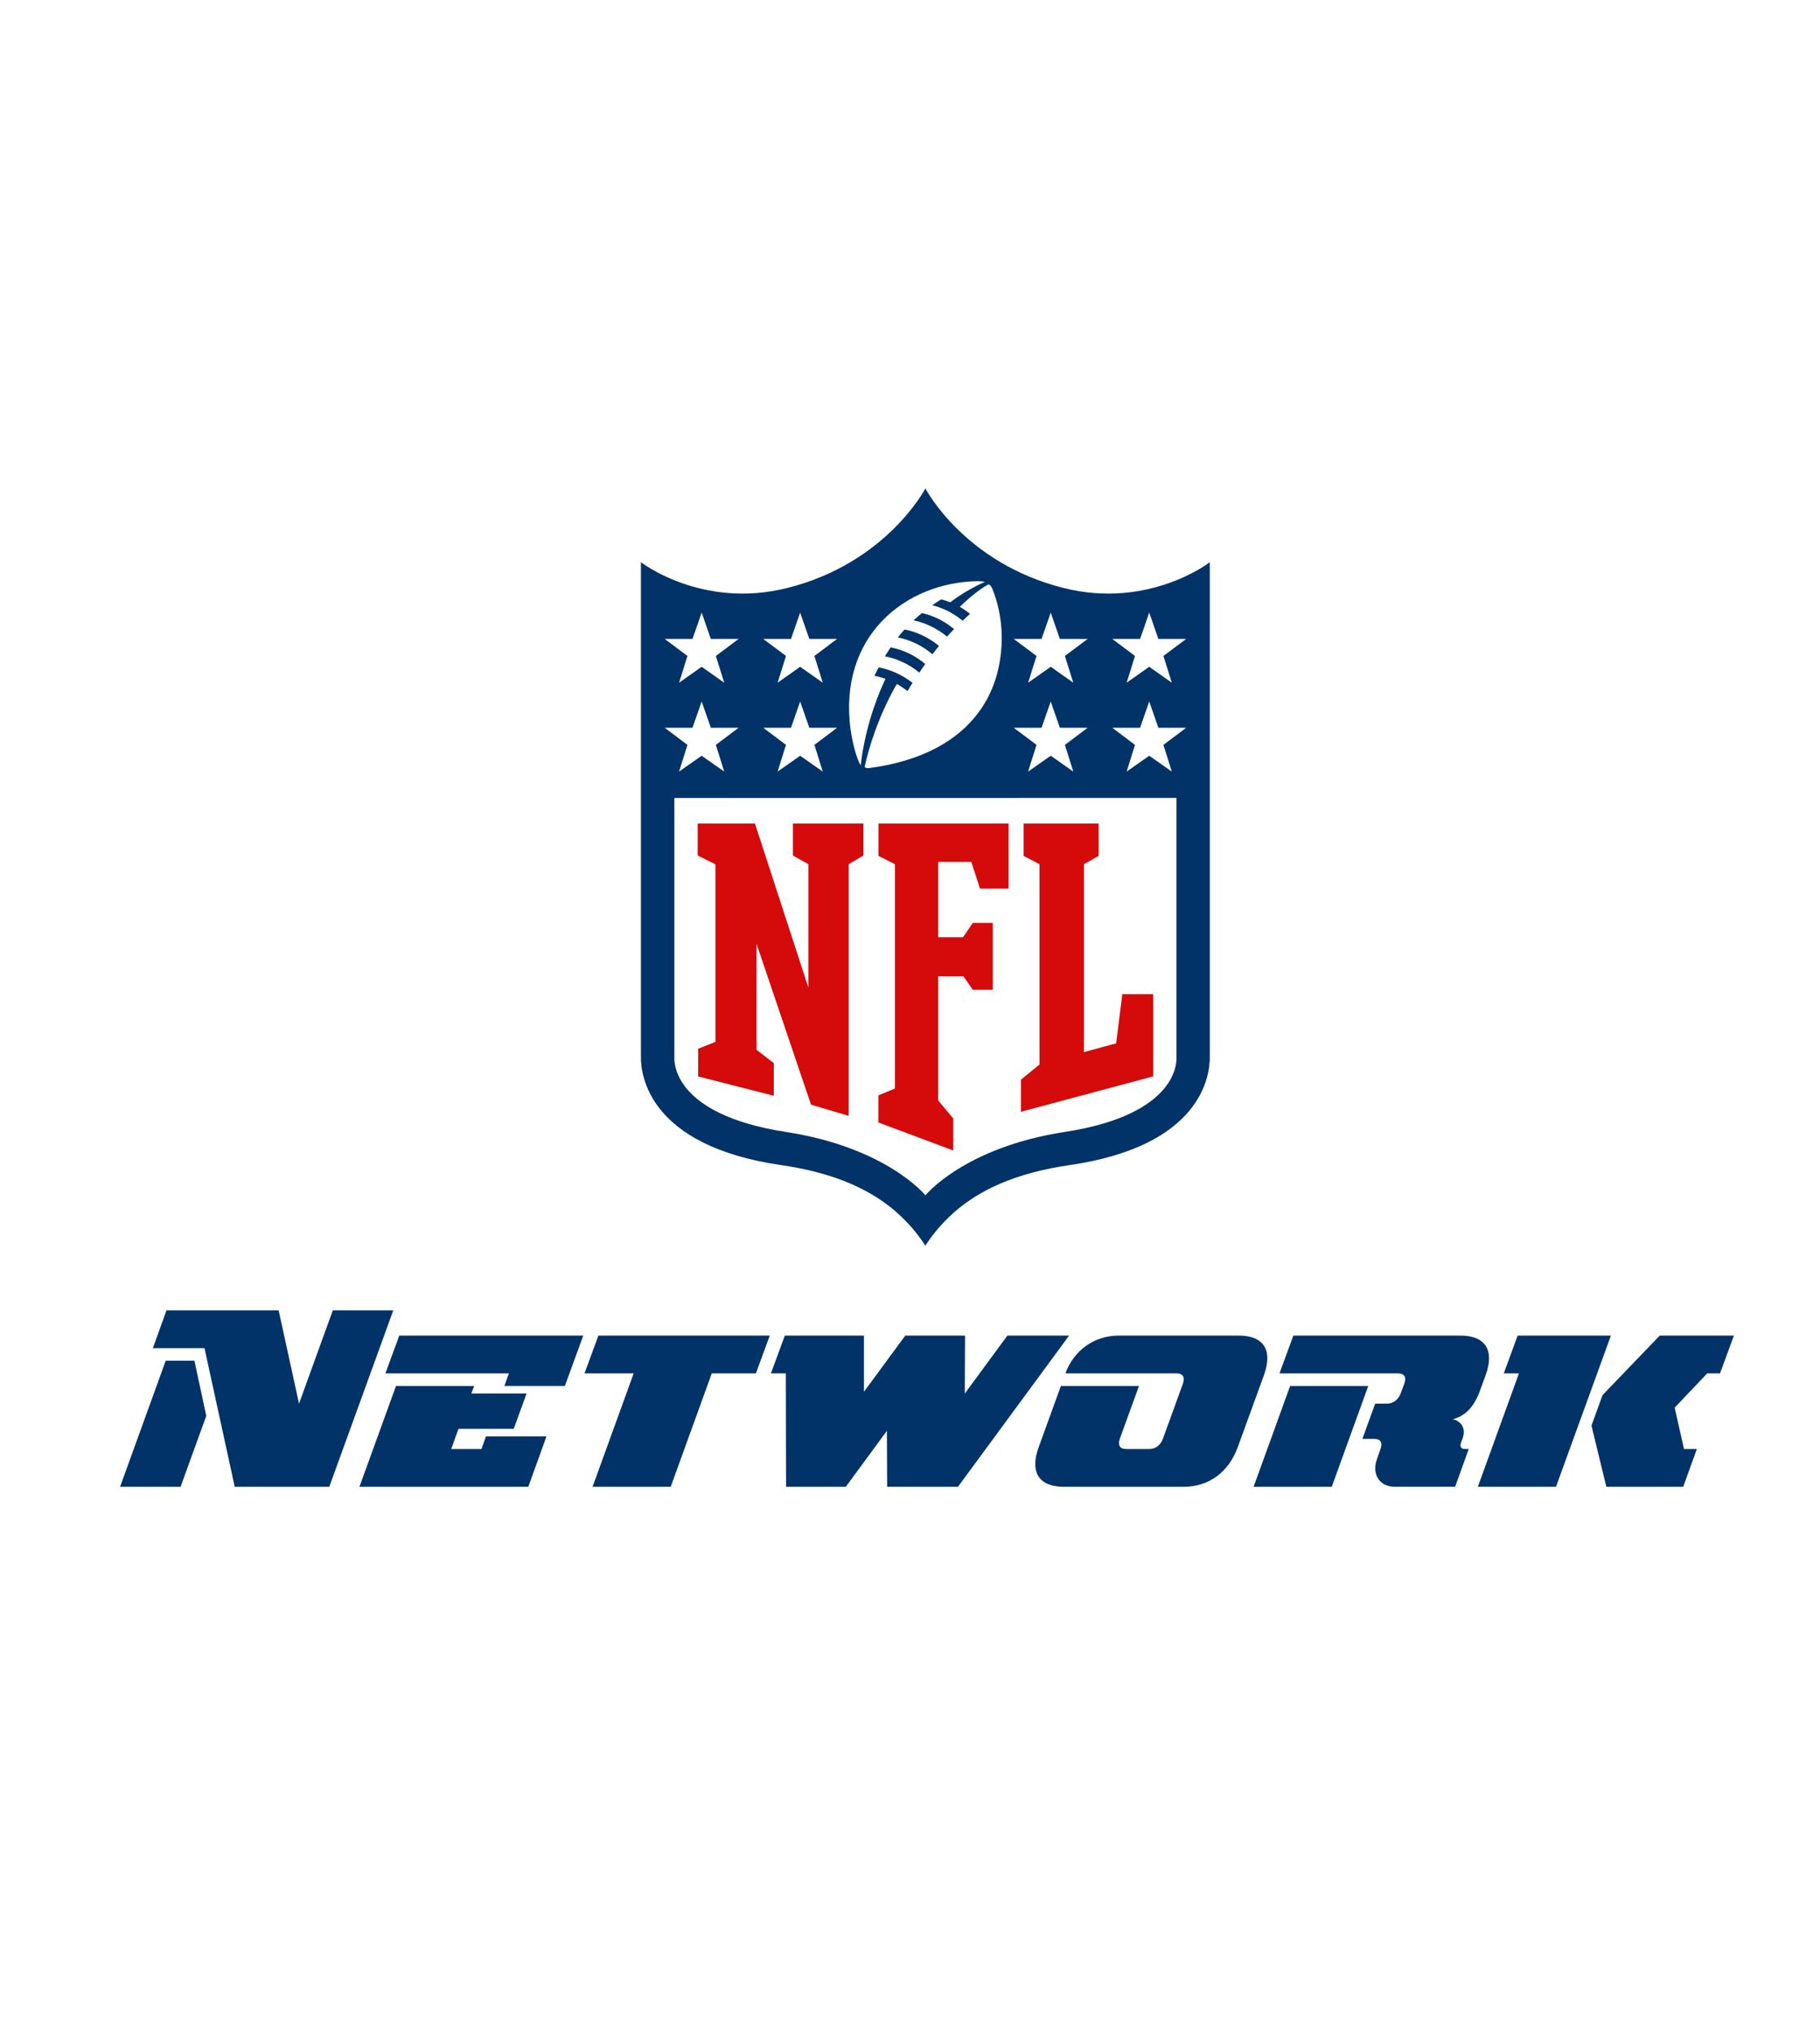 <svg width="86" height="96" viewBox="0 0 86 96" fill="none" xmlns="http://www.w3.org/2000/svg">
<rect width="86" height="96" fill="white"/>
<rect x="10" y="91" width="66" height="5" fill="white"/>
<path d="M43.754 42.277C43.685 42.328 43.606 42.363 43.522 42.38C43.438 42.397 43.352 42.396 43.269 42.376C43.157 42.35 43.054 42.297 42.968 42.223C42.881 42.148 42.814 42.054 42.772 41.948C42.729 42.054 42.662 42.148 42.575 42.223C42.489 42.297 42.386 42.35 42.275 42.376C42.191 42.396 42.105 42.397 42.021 42.38C41.937 42.363 41.858 42.328 41.789 42.277H41.719V44.071C41.721 44.154 41.751 44.233 41.805 44.296C41.895 44.407 42.05 44.478 42.261 44.508C42.402 44.52 42.536 44.577 42.644 44.669C42.692 44.721 42.734 44.779 42.769 44.84C42.805 44.779 42.847 44.721 42.895 44.669C43.002 44.575 43.136 44.518 43.278 44.508C43.489 44.476 43.645 44.404 43.734 44.296C43.788 44.234 43.818 44.154 43.82 44.071V42.277H43.754" fill="white"/>
<path d="M43.772 42.349C43.699 42.399 43.615 42.433 43.528 42.448C43.44 42.464 43.35 42.461 43.264 42.438C43.164 42.416 43.071 42.374 42.988 42.314C42.905 42.255 42.836 42.179 42.782 42.092C42.729 42.179 42.659 42.254 42.577 42.313C42.494 42.373 42.4 42.415 42.301 42.438C42.215 42.461 42.125 42.464 42.037 42.448C41.95 42.433 41.866 42.399 41.793 42.349V44.071C41.793 44.13 41.818 44.379 42.281 44.444C42.436 44.459 42.582 44.522 42.699 44.624C42.732 44.654 42.76 44.688 42.782 44.725C42.806 44.688 42.834 44.655 42.866 44.624C42.983 44.522 43.129 44.459 43.284 44.444C43.748 44.377 43.772 44.13 43.772 44.071V42.349Z" fill="#013369"/>
<path d="M42.782 44.544C42.782 44.544 42.917 44.377 43.266 44.323C43.666 44.262 43.655 44.073 43.655 44.064V43.16H41.907V44.065C41.907 44.074 41.896 44.263 42.297 44.323C42.645 44.38 42.78 44.544 42.782 44.544" fill="white"/>
<path d="M42.369 43.825V43.395L42.315 43.366V43.253H42.56V43.366L42.508 43.395V44.272L42.378 44.234L42.189 43.674V44.043L42.25 44.09V44.205L41.987 44.137V44.04L42.047 44.016V43.4L41.987 43.368V43.256H42.187L42.369 43.825" fill="#D50A0A"/>
<path d="M42.819 44.22L42.87 44.283V44.395L42.609 44.298V44.204L42.668 44.179V43.399L42.611 43.37V43.257H43.066V43.484H42.967L42.937 43.392H42.823V43.655H42.908L42.942 43.606H43.011V43.837H42.942L42.908 43.79H42.82L42.818 44.22" fill="#D50A0A"/>
<path d="M43.106 44.256V44.143L43.172 44.089V43.392L43.117 43.363V43.25H43.378V43.363L43.327 43.392V44.044L43.439 44.013L43.462 43.842H43.57V44.127L43.106 44.256" fill="#D50A0A"/>
<path d="M41.955 42.978L41.876 42.92H41.972L42.004 42.828L42.035 42.92H42.132L42.053 42.978L42.083 43.07L42.004 43.016L41.925 43.07L41.955 42.978" fill="white"/>
<path d="M42.297 42.978L42.218 42.92H42.315L42.346 42.828L42.378 42.92H42.474L42.396 42.978L42.425 43.07L42.346 43.016L42.268 43.07L42.297 42.978" fill="white"/>
<path d="M41.955 42.672L41.876 42.614H41.972L42.004 42.522L42.035 42.614H42.132L42.053 42.672L42.083 42.765L42.004 42.708L41.925 42.765L41.955 42.672" fill="white"/>
<path d="M42.297 42.672L42.218 42.614H42.315L42.346 42.522L42.378 42.614H42.474L42.396 42.672L42.425 42.765L42.346 42.708L42.268 42.765L42.297 42.672" fill="white"/>
<path d="M43.628 43.068L43.549 43.014L43.47 43.068L43.5 42.976L43.421 42.917H43.518L43.549 42.825L43.581 42.917H43.678L43.599 42.976L43.628 43.068" fill="white"/>
<path d="M43.286 43.068L43.207 43.014L43.129 43.068L43.158 42.976L43.079 42.918H43.176L43.208 42.825L43.239 42.918H43.336L43.257 42.976L43.286 43.068" fill="white"/>
<path d="M43.628 42.762L43.549 42.706L43.47 42.762L43.5 42.67L43.421 42.612H43.518L43.549 42.52L43.581 42.612H43.678L43.599 42.67L43.628 42.762" fill="white"/>
<path d="M43.286 42.762L43.207 42.706L43.129 42.762L43.158 42.67L43.079 42.612H43.176L43.208 42.52L43.239 42.612H43.336L43.257 42.67L43.286 42.762" fill="white"/>
<path d="M42.999 42.42C42.962 42.441 42.929 42.467 42.9 42.497C42.912 42.504 42.924 42.512 42.936 42.522C42.926 42.529 42.918 42.537 42.911 42.546C42.88 42.52 42.844 42.502 42.805 42.492C42.814 42.486 42.825 42.479 42.837 42.472C42.847 42.475 42.858 42.479 42.868 42.483C42.905 42.455 42.945 42.432 42.987 42.414C42.979 42.412 42.971 42.411 42.963 42.411C42.897 42.409 42.832 42.422 42.773 42.448C42.713 42.475 42.66 42.514 42.617 42.564C42.574 42.613 42.544 42.672 42.527 42.735C42.51 42.798 42.507 42.864 42.52 42.929C42.524 42.972 42.536 43.013 42.556 43.052C42.568 42.948 42.597 42.846 42.641 42.751C42.621 42.744 42.603 42.739 42.603 42.739C42.609 42.726 42.618 42.71 42.618 42.71C42.661 42.718 42.701 42.737 42.735 42.764C42.726 42.777 42.722 42.786 42.717 42.793C42.705 42.784 42.693 42.776 42.679 42.769C42.628 42.859 42.59 42.956 42.567 43.056C42.567 43.061 42.576 43.061 42.58 43.061C42.857 43.025 42.989 42.883 43.028 42.73C43.054 42.634 43.047 42.531 43.01 42.438C43.012 42.431 43.007 42.42 42.998 42.42M42.76 42.728C42.726 42.7 42.685 42.68 42.641 42.672C42.641 42.672 42.654 42.652 42.661 42.64C42.706 42.649 42.748 42.669 42.782 42.699C42.774 42.708 42.766 42.718 42.76 42.728M42.805 42.663C42.77 42.633 42.728 42.613 42.684 42.605C42.69 42.596 42.699 42.587 42.706 42.578C42.75 42.586 42.791 42.606 42.825 42.634C42.82 42.645 42.813 42.654 42.805 42.663M42.856 42.603C42.823 42.575 42.782 42.555 42.739 42.546C42.751 42.537 42.76 42.528 42.769 42.522C42.81 42.532 42.849 42.551 42.881 42.578C42.872 42.585 42.864 42.593 42.857 42.603" fill="white"/>
<path d="M38.057 46.252L37.85 45.308H37.498L37.59 45.052H38.354L38.494 45.686L38.724 45.052H39.135L38.699 46.253L38.057 46.252ZM37.277 46.252L37.587 45.396H37.783L37.864 45.771L37.689 46.252H37.277" fill="#013369"/>
<path d="M40.426 45.227L40.3 45.571H39.888L39.92 45.486H39.076L39.171 45.229L40.426 45.227ZM39.684 45.571L39.666 45.623H40.041L39.953 45.864H39.578L39.528 46.001H39.735L39.767 45.915H40.178L40.055 46.259H38.901L39.148 45.571L39.684 45.571Z" fill="#013369"/>
<path d="M41.703 45.227L41.609 45.483H41.307L41.026 46.257H40.493L40.774 45.483H40.439L40.533 45.227H41.703" fill="#013369"/>
<path d="M43.035 45.227L43.032 45.623L43.322 45.227H43.743L42.985 46.257H42.504L42.502 45.874L42.22 46.257H41.813L41.811 45.483H41.71L41.804 45.227H42.344V45.61L42.628 45.227H43.035" fill="#013369"/>
<path d="M44.905 45.227C45.076 45.227 45.139 45.326 45.076 45.497L44.898 45.987C44.875 46.066 44.826 46.135 44.76 46.183C44.694 46.232 44.614 46.258 44.532 46.257H43.715C43.544 46.257 43.481 46.158 43.544 45.987L43.695 45.569H44.226L44.096 45.927C44.08 45.971 44.096 45.996 44.139 45.996H44.294C44.315 45.996 44.336 45.989 44.352 45.977C44.37 45.964 44.382 45.947 44.388 45.927L44.523 45.553C44.539 45.508 44.523 45.483 44.481 45.483H43.723C43.749 45.408 43.798 45.342 43.863 45.296C43.929 45.25 44.007 45.226 44.087 45.227H44.905" fill="#013369"/>
<path d="M45.823 45.695H45.901C45.923 45.695 45.943 45.688 45.96 45.675C45.977 45.663 45.99 45.645 45.996 45.625L46.021 45.56C46.039 45.515 46.021 45.49 45.978 45.49H45.17L45.265 45.234H46.403C46.574 45.234 46.637 45.333 46.574 45.504L46.533 45.612C46.522 45.657 46.499 45.699 46.467 45.733C46.435 45.767 46.394 45.792 46.349 45.805C46.363 45.808 46.377 45.814 46.388 45.823C46.4 45.832 46.409 45.843 46.415 45.856C46.422 45.869 46.425 45.884 46.425 45.898C46.424 45.913 46.421 45.927 46.414 45.94L46.403 45.967C46.394 45.992 46.403 46.008 46.428 46.008H46.455L46.362 46.264H45.951C45.928 46.265 45.906 46.26 45.885 46.25C45.865 46.239 45.848 46.224 45.836 46.205C45.824 46.185 45.817 46.163 45.816 46.14C45.815 46.117 45.821 46.095 45.832 46.075L45.856 46.008C45.872 45.965 45.856 45.938 45.814 45.938H45.733L45.823 45.695ZM44.993 46.261L45.24 45.573H45.773L45.526 46.261H44.993Z" fill="#013369"/>
<path d="M48.27 45.227L48.175 45.483H48.087L47.867 45.717L47.93 46.001H48.017L47.925 46.257H47.402L47.3 45.839L47.377 45.632L47.768 45.227H48.27V45.227ZM47.431 45.227L47.058 46.257H46.525L46.806 45.483H46.702L46.797 45.227H47.431" fill="#013369"/>
<g clip-path="url(#clip0_20009_710)">
<path d="M57.08 25.611C55.851 26.488 53.499 27.693 50.474 26.948C45.231 25.66 43.73 21.141 43.73 21.141C43.73 21.141 42.23 25.66 36.987 26.949C33.96 27.695 31.606 26.49 30.378 25.613H29.431V49.969C29.431 50.583 29.582 51.798 30.58 53.013C31.814 54.507 33.909 55.481 36.798 55.901C39.105 56.233 40.809 56.959 42.008 58.115C42.889 58.965 43.727 60.435 43.727 60.435C43.727 60.435 44.597 58.932 45.449 58.111C46.65 56.959 48.354 56.233 50.659 55.901C53.548 55.483 55.645 54.507 56.877 53.013C57.874 51.798 58.028 50.587 58.028 49.969V25.611H57.078H57.08Z" fill="white"/>
<path d="M57.17 26.563C57.17 26.563 54.304 28.793 50.266 27.784C45.557 26.608 43.727 23.078 43.727 23.078C43.727 23.078 41.898 26.608 37.191 27.784C33.151 28.793 30.285 26.563 30.285 26.563V49.969C30.285 50.764 30.619 54.14 36.918 55.051C39.407 55.414 41.266 56.211 42.601 57.497C43.082 57.956 43.447 58.425 43.725 58.859C44.006 58.425 44.369 57.956 44.85 57.497C46.187 56.211 48.044 55.414 50.533 55.051C56.834 54.14 57.166 50.764 57.166 49.969V26.563H57.17Z" fill="#013369"/>
<path d="M43.73 56.476C43.73 56.476 45.559 54.217 50.309 53.484C55.752 52.646 55.592 50.091 55.592 49.961V37.7L31.866 37.704V49.963C31.866 50.093 31.706 52.648 37.148 53.486C41.9 54.219 43.73 56.478 43.73 56.478" fill="white"/>
<path d="M38.198 46.663V40.833L37.468 40.423V38.91H40.799V40.423L40.102 40.833V52.725L38.322 52.193L35.748 44.596V49.602L36.565 50.232V51.775L32.99 50.862V49.551L33.807 49.227V40.839L32.968 40.423V38.91H35.673L38.198 46.663Z" fill="#D50A0A"/>
<path d="M44.332 51.997L45.045 52.849V54.36L41.505 53.037V51.755L42.287 51.433V40.833L41.509 40.441V38.91H47.657V41.987H46.307L45.897 40.723H44.332V44.282H45.506L45.967 43.605H46.911V46.769H45.967L45.522 46.127H44.332V51.997Z" fill="#D50A0A"/>
<path d="M48.242 52.531V51.015L49.118 50.297V40.833L48.37 40.441V38.91H51.913V40.441L51.218 40.833V49.71L52.741 49.297L53.032 46.971H54.492V50.858L48.242 52.531Z" fill="#D50A0A"/>
<path d="M32.484 35.194L31.41 34.387H32.723L33.155 33.147L33.589 34.387H34.9L33.826 35.194L34.221 36.456L33.155 35.708L32.089 36.456L32.484 35.194Z" fill="white"/>
<path d="M37.14 35.194L36.066 34.387H37.377L37.809 33.147L38.243 34.387H39.554L38.483 35.194L38.877 36.456L37.809 35.708L36.745 36.456L37.14 35.194Z" fill="white"/>
<path d="M32.484 30.993L31.41 30.19H32.723L33.155 28.946L33.589 30.19H34.9L33.826 30.993L34.221 32.257L33.155 31.505L32.089 32.257L32.484 30.993Z" fill="white"/>
<path d="M37.14 30.993L36.066 30.19H37.377L37.809 28.946L38.243 30.19H39.554L38.483 30.993L38.877 32.257L37.809 31.505L36.745 32.257L37.14 30.993Z" fill="white"/>
<path d="M55.37 36.456L54.304 35.708L53.238 36.456L53.631 35.194L52.559 34.387H53.872L54.304 33.147L54.736 34.387H56.049L54.975 35.194L55.37 36.456Z" fill="white"/>
<path d="M50.715 36.456L49.65 35.708L48.582 36.456L48.978 35.194L47.903 34.387H49.216L49.65 33.147L50.081 34.387H51.393L50.319 35.194L50.715 36.456Z" fill="white"/>
<path d="M55.37 32.257L54.304 31.505L53.238 32.257L53.631 30.993L52.559 30.19H53.872L54.304 28.946L54.736 30.19H56.049L54.975 30.993L55.37 32.257Z" fill="white"/>
<path d="M50.715 32.257L49.65 31.505L48.582 32.257L48.978 30.993L47.903 30.19H49.216L49.65 28.946L50.081 30.19H51.393L50.319 30.993L50.715 32.257Z" fill="white"/>
<path d="M44.75 30.078C44.271 29.688 43.735 29.431 43.166 29.309C43.306 29.177 43.447 29.067 43.569 28.965C44.279 29.134 44.758 29.454 45.084 29.727C44.968 29.843 44.854 29.962 44.748 30.078M44.059 30.913C43.606 30.524 43.05 30.245 42.424 30.118C42.52 29.994 42.632 29.86 42.742 29.745C43.219 29.825 43.834 30.076 44.369 30.52C44.261 30.654 44.157 30.783 44.061 30.915M43.441 31.782C42.95 31.372 42.377 31.121 41.816 31.011C41.816 31.011 41.986 30.73 42.085 30.587C42.77 30.72 43.329 31.042 43.72 31.374C43.618 31.515 43.525 31.653 43.441 31.782ZM46.686 27.623C46.686 27.623 46.128 27.911 45.353 28.673C45.528 28.775 45.724 28.91 45.836 29.007C45.72 29.107 45.6 29.223 45.486 29.328C44.984 28.91 44.458 28.7 44.051 28.598C44.187 28.504 44.33 28.406 44.471 28.318C44.689 28.369 44.901 28.459 44.901 28.459C45.777 27.791 46.535 27.501 46.535 27.501C46.535 27.501 46.448 27.458 46.213 27.46C42.768 27.507 39.596 30.074 40.194 34.477C40.259 34.943 40.44 35.794 40.671 36.163C40.748 35.431 41.023 33.812 41.841 32.073C41.555 31.973 41.319 31.931 41.319 31.931C41.403 31.755 41.519 31.533 41.519 31.533C42.124 31.649 42.656 31.902 43.119 32.265C43.009 32.444 42.932 32.562 42.882 32.656C42.721 32.524 42.556 32.418 42.377 32.316C41.458 33.918 41.032 35.435 40.858 36.23C40.87 36.277 40.968 36.303 41.05 36.293C44.823 35.802 46.587 33.881 47.127 31.792C47.481 30.426 47.367 28.995 46.894 27.827C46.858 27.746 46.794 27.609 46.686 27.619" fill="white"/>
<path d="M5.674 70.25L7.829 64.294H9.188L9.747 66.903L8.532 70.25H5.674ZM11.092 70.25L9.663 63.7H7.223L7.866 61.913H13.166L14.13 66.32L15.726 61.913H18.584L15.559 70.25H11.094H11.092Z" fill="#013369"/>
<path d="M22.404 65.488L22.273 65.845H24.881L24.275 67.512H21.666L21.32 68.464H22.75L22.963 67.869H25.822L24.964 70.25H16.984L18.712 65.486H22.404V65.488ZM27.561 63.105L26.691 65.486H23.833L24.047 64.891H18.211L18.867 63.105H27.561Z" fill="#013369"/>
<path d="M36.374 63.105L35.719 64.891H33.634L31.693 70.25H28L29.942 64.891H27.62L28.275 63.105H36.374Z" fill="#013369"/>
<path d="M45.602 63.105L45.59 65.843L47.602 63.105H50.519L45.266 70.25H41.92L41.908 67.606L39.966 70.25H37.144L37.132 64.891H36.429L37.085 63.105H40.824V65.761L42.777 63.105H45.6H45.602Z" fill="#013369"/>
<path d="M58.534 63.105C59.714 63.105 60.153 63.796 59.725 64.974L58.487 68.379C58.059 69.559 57.117 70.25 55.939 70.25H50.27C49.09 70.25 48.651 69.559 49.08 68.379L50.129 65.486H53.821L52.916 67.975C52.81 68.285 52.916 68.464 53.214 68.464H54.298C54.596 68.464 54.834 68.297 54.953 67.975L55.894 65.38C56.002 65.07 55.894 64.891 55.595 64.891H50.343C50.735 63.819 51.689 63.105 52.867 63.105H58.536H58.534Z" fill="#013369"/>
<path d="M59.235 70.25L60.962 65.486H64.654L62.929 70.25H59.237H59.235ZM64.986 66.32H65.534C65.832 66.32 66.07 66.142 66.189 65.831L66.356 65.38C66.476 65.07 66.356 64.891 66.058 64.891H60.459L61.115 63.105H69.01C70.188 63.105 70.629 63.796 70.202 64.974L69.927 65.724C69.64 66.497 69.236 66.901 68.653 67.056C69.081 67.164 69.283 67.522 69.104 67.985L69.034 68.175C68.975 68.342 69.034 68.462 69.212 68.462H69.403L68.759 70.248H65.901C65.186 70.248 64.805 69.653 65.067 68.937L65.233 68.462C65.341 68.163 65.233 67.985 64.935 67.985H64.376L64.982 66.318L64.986 66.32Z" fill="#013369"/>
<path d="M76.12 63.105L73.525 70.25H69.832L71.774 64.891H71.059L71.713 63.105H76.12ZM81.932 63.105L81.276 64.891H80.67L79.133 66.511L79.573 68.464H80.181L79.537 70.25H75.904L75.201 67.357L75.725 65.916L78.428 63.105H81.93H81.932Z" fill="#013369"/>
</g>
<defs>
<clipPath id="clip0_20009_710">
<rect width="76.258" height="49.109" fill="white" transform="translate(5.674 21.141)"/>
</clipPath>
</defs>
</svg>
